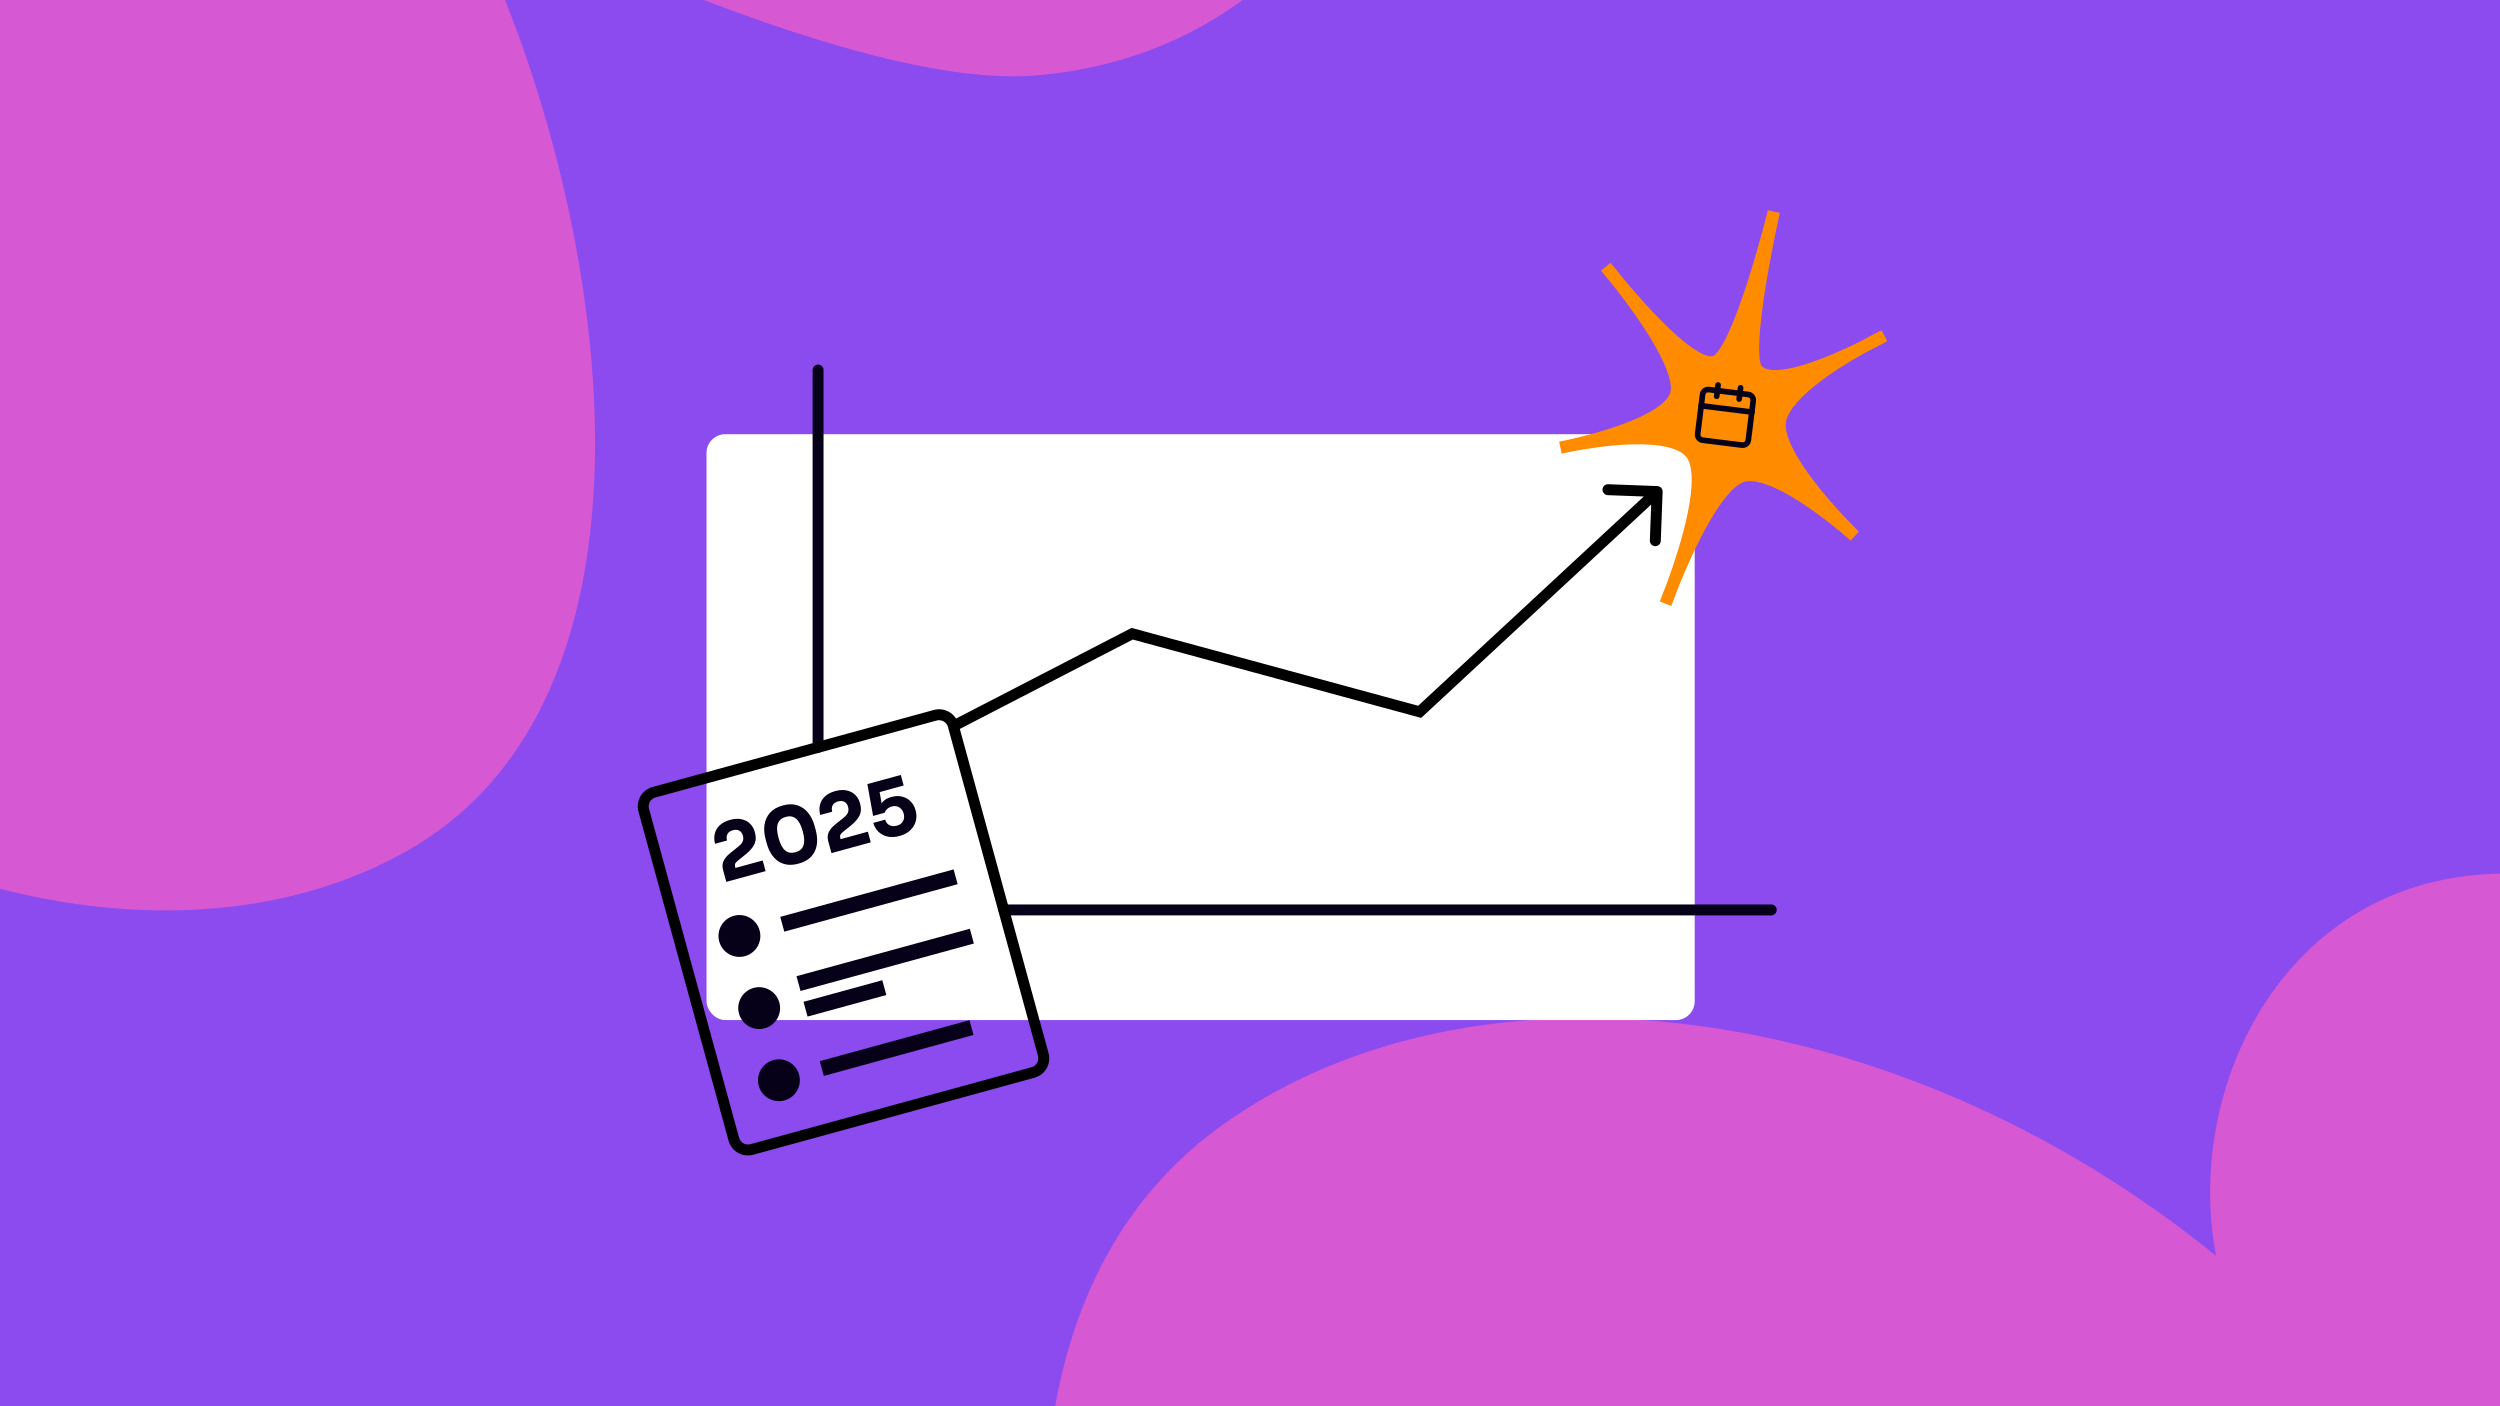 <?xml version="1.0" encoding="UTF-8"?> <svg xmlns="http://www.w3.org/2000/svg" width="1600" height="900" viewBox="0 0 1600 900" fill="none"><g clip-path="url(#clip0_1472_12796)"><rect width="1600" height="900" fill="#8B4BEF"></rect><g filter="url(#filter0_f_1472_12796)"><path d="M661.774 48.373C787.458 38.725 905.122 -55.551 890.833 -241.686L-568.197 -199.706C-621.329 73.803 -668.588 559.092 -447.456 599.317C-323.876 621.797 -251.636 511.219 -258.954 415.882C-105.234 573.047 115.134 626.152 259.701 545.032C455.379 435.234 375.229 78.995 288.367 -73.661C370.942 -29.767 561.228 56.091 661.774 48.373Z" fill="#D658D3"></path><path d="M369.076 1366.64C220.374 1395.22 92.692 1523.51 134.925 1743.28L1870.65 1494.94C1897.06 1161.93 1887.82 577.466 1618.45 559.612C1467.91 549.635 1396.65 691.167 1418.28 803.731C1213.55 637.424 943.349 604.124 781.776 720.4C563.081 877.783 706.935 1291.21 831.259 1461.24C726.766 1420.18 488.038 1343.78 369.076 1366.64Z" fill="#D658D3"></path></g><rect x="452.169" y="277.891" width="632.432" height="374.971" rx="12" fill="white"></rect><path d="M523.565 236.811V478.28M1133.6 582.356H642.499" stroke="#060119" stroke-width="7" stroke-linecap="round"></path><path d="M724.583 405.583L725.501 402.206L724.187 401.849L722.977 402.474L724.583 405.583ZM908.583 455.583L907.665 458.961L909.54 459.47L910.964 458.149L908.583 455.583ZM1064.08 314.715C1064.15 312.783 1062.65 311.158 1060.71 311.086L1029.24 309.904C1027.31 309.832 1025.68 311.339 1025.61 313.27C1025.54 315.202 1027.04 316.827 1028.97 316.899L1056.95 317.95L1055.9 345.93C1055.83 347.862 1057.34 349.486 1059.27 349.559C1061.2 349.631 1062.83 348.124 1062.9 346.193L1064.08 314.715ZM611.606 467.89L726.19 408.693L722.977 402.474L608.393 461.671L611.606 467.89ZM723.665 408.961L907.665 458.961L909.501 452.206L725.501 402.206L723.665 408.961ZM910.964 458.149L1062.96 317.149L1058.2 312.017L906.203 453.017L910.964 458.149Z" fill="black"></path><path d="M1184.41 345.942C1184.4 345.956 1184.4 345.956 1184.4 345.956L1184.4 345.951L1184.37 345.931L1184.28 345.845C1184.19 345.767 1184.06 345.65 1183.89 345.497C1183.54 345.19 1183.02 344.738 1182.36 344.161C1181.03 343.008 1179.09 341.36 1176.7 339.394C1171.91 335.459 1165.3 330.27 1158.01 325.23C1150.7 320.177 1142.81 315.348 1135.43 312.068C1127.9 308.718 1121.59 307.299 1117.14 308.176C1114.21 308.755 1110.51 311.302 1106.28 316.086C1102.15 320.746 1097.97 326.996 1093.95 333.976C1085.93 347.894 1078.87 364.187 1074.44 375.181C1073.04 378.996 1071.84 382.13 1070.98 384.317C1070.54 385.417 1070.2 386.277 1069.96 386.865C1069.84 387.16 1069.75 387.386 1069.69 387.539L1069.61 387.715L1069.59 387.774L1069.59 387.778L1069.59 387.779L1062.29 384.958L1062.31 384.895L1062.38 384.716C1062.43 384.56 1062.52 384.331 1062.63 384.033C1062.84 383.438 1063.17 382.568 1063.58 381.463C1064.41 379.265 1065.62 376.133 1067.13 372.37C1071.26 361.057 1077.01 343.839 1080.24 327.765C1081.86 319.704 1082.82 312.093 1082.67 305.74C1082.52 299.244 1081.24 294.783 1079.12 292.295C1076.64 289.39 1072.2 287.221 1065.95 285.887C1059.79 284.573 1052.42 284.185 1044.76 284.381C1029.47 284.77 1013.68 287.455 1005.38 289.079C1003.56 289.483 1002.09 289.79 1001.07 289.997C1000.56 290.102 1000.16 290.181 999.887 290.235C999.751 290.261 999.646 290.282 999.575 290.295L999.47 290.315L999.463 290.317L999.46 290.317L997.85 282.656L997.852 282.656L997.881 282.649L997.964 282.63C998.035 282.614 998.139 282.59 998.275 282.56C998.547 282.499 998.945 282.411 999.457 282.301C1000.47 282.082 1001.94 281.774 1003.78 281.413C1011.92 279.609 1027.15 275.872 1041.04 270.505C1048.01 267.812 1054.49 264.765 1059.53 261.43C1064.69 258.023 1067.78 254.679 1068.86 251.612C1069.77 249.005 1069.46 244.801 1067.52 238.994C1065.63 233.35 1062.43 226.873 1058.53 220.156C1050.75 206.763 1040.49 192.943 1033.3 183.773C1030.67 180.629 1028.53 177.988 1027.04 176.128C1026.29 175.193 1025.71 174.455 1025.31 173.949C1025.11 173.696 1024.96 173.501 1024.86 173.369L1024.74 173.217L1024.69 173.162L1030.76 168.222L1030.81 168.274L1030.93 168.422C1031.04 168.551 1031.2 168.74 1031.41 168.987C1031.82 169.481 1032.42 170.205 1033.19 171.131C1034.7 172.973 1036.85 175.618 1039.38 178.847C1047.11 188.111 1058.95 201.649 1070.45 212.27C1076.22 217.604 1081.77 222.068 1086.57 224.899C1088.97 226.314 1091.05 227.239 1092.78 227.699C1094.51 228.162 1095.62 228.082 1096.29 227.847C1096.95 227.615 1098.38 226.542 1100.39 223.64C1102.28 220.915 1104.3 217.164 1106.38 212.631C1110.54 203.582 1114.71 191.911 1118.44 180.285C1122.17 168.684 1125.42 157.236 1127.75 148.681C1128.91 144.405 1129.84 140.858 1130.47 138.381C1130.79 137.142 1131.04 136.172 1131.2 135.513C1131.29 135.183 1131.35 134.931 1131.39 134.762L1131.45 134.525L1131.45 134.514L1131.45 134.511L1139.07 136.311L1139.07 136.314L1139.01 136.562C1138.97 136.73 1138.92 136.981 1138.85 137.309C1138.7 137.966 1138.49 138.933 1138.22 140.169C1137.69 142.641 1136.93 146.188 1136.06 150.48C1134.31 159.069 1132.08 170.624 1130.14 182.514C1128.21 194.428 1126.59 206.578 1126.03 216.392C1125.76 221.309 1125.76 225.516 1126.09 228.758C1126.25 230.377 1126.49 231.662 1126.77 232.628C1127.07 233.632 1127.35 234.058 1127.44 234.175C1128.8 235.768 1131.54 236.887 1136.38 236.847C1141.09 236.808 1146.96 235.662 1153.41 233.766C1166.24 229.996 1180.46 223.536 1190.62 218.5C1194.59 216.302 1197.97 214.535 1200.37 213.313C1201.57 212.698 1202.53 212.22 1203.19 211.895C1203.52 211.733 1203.78 211.608 1203.95 211.524L1204.15 211.427L1204.22 211.392L1204.23 211.391L1207.83 218.334L1205.92 214.934C1207.83 218.334 1207.83 218.335 1207.83 218.335L1207.83 218.337L1207.76 218.374L1207.57 218.482C1207.4 218.577 1207.15 218.714 1206.83 218.892C1206.18 219.247 1205.24 219.76 1204.05 220.399C1201.67 221.667 1198.3 223.432 1194.26 225.436C1184.53 230.832 1171.37 238.768 1160.71 247.477C1155.36 251.847 1150.77 256.307 1147.57 260.632C1144.32 265.011 1142.78 268.849 1142.82 272.065C1142.88 277.258 1145.49 284.081 1149.94 291.768C1154.31 299.333 1160.17 307.236 1166.1 314.46C1172.02 321.669 1177.93 328.119 1182.37 332.772C1184.59 335.097 1186.44 336.967 1187.73 338.254C1188.37 338.897 1188.88 339.394 1189.22 339.728C1189.39 339.895 1189.52 340.022 1189.61 340.106L1189.7 340.199L1189.73 340.227L1189.72 340.238L1184.41 345.942Z" fill="#FF8C00"></path><path fill-rule="evenodd" clip-rule="evenodd" d="M417.649 503.65L597.608 454.385C604.47 452.506 611.555 456.546 613.434 463.408L671.068 673.938C672.946 680.799 668.907 687.885 662.045 689.763L482.086 739.029C475.224 740.907 468.139 736.867 466.26 730.006L408.626 519.476C406.747 512.614 410.787 505.529 417.649 503.65ZM419.497 510.402C416.364 511.26 414.52 514.495 415.378 517.628L473.012 728.157C473.87 731.29 477.105 733.135 480.238 732.277L660.196 683.012C663.33 682.154 665.174 678.919 664.316 675.786L606.682 465.256C605.824 462.123 602.589 460.279 599.456 461.136L419.497 510.402Z" fill="black"></path><path d="M464.835 564.401L462.853 557.161C462.438 555.648 462.319 554.263 462.493 553.005C462.7 551.738 463.231 550.52 464.087 549.351C464.934 548.151 466.153 546.918 467.744 545.652L472.765 541.632C474.046 540.624 474.901 539.577 475.33 538.491C475.791 537.396 475.833 536.157 475.454 534.773C475.066 533.358 474.315 532.318 473.199 531.655C472.084 530.992 470.689 530.889 469.016 531.347C467.343 531.806 466.2 532.62 465.586 533.791C464.973 534.962 464.882 536.336 465.314 537.913L457.639 540.014C457.032 537.793 456.968 535.666 457.449 533.632C457.921 531.566 458.965 529.758 460.582 528.209C462.199 526.659 464.407 525.501 467.206 524.735C470.005 523.969 472.475 523.829 474.614 524.315C476.786 524.793 478.583 525.736 480.007 527.145C481.462 528.546 482.476 530.291 483.049 532.383L483.207 532.962C483.947 535.665 483.819 538.104 482.824 540.279C481.819 542.422 479.958 544.592 477.238 546.789L472.265 550.796C471.414 551.479 470.841 552.103 470.546 552.668C470.284 553.224 470.258 553.888 470.469 554.66L471.13 557.074L468.812 555.996L488.118 550.711L489.981 557.516L464.835 564.401Z" fill="#060119"></path><path d="M511.124 552.714C508.324 553.481 505.804 553.686 503.562 553.332C501.312 552.945 499.343 552.135 497.656 550.901C496.002 549.659 494.587 548.093 493.412 546.201C492.26 544.268 491.367 542.143 490.733 539.826L489.98 537.075C489.099 533.857 488.865 530.791 489.278 527.876C489.69 524.961 490.844 522.415 492.738 520.236C494.632 518.057 497.364 516.479 500.936 515.501C504.508 514.523 507.647 514.494 510.355 515.413C513.094 516.323 515.384 517.927 517.224 520.226C519.064 522.524 520.424 525.282 521.305 528.499L522.058 531.25C522.692 533.567 522.99 535.855 522.951 538.114C522.936 540.332 522.516 542.401 521.693 544.321C520.902 546.233 519.637 547.928 517.897 549.407C516.181 550.846 513.923 551.948 511.124 552.714ZM509.128 545.426C511.735 544.713 513.419 543.283 514.18 541.138C514.965 538.951 514.834 535.943 513.786 532.114C512.676 528.06 511.219 525.328 509.415 523.92C507.635 522.47 505.473 522.093 502.931 522.789C500.325 523.503 498.625 524.937 497.831 527.091C497.028 529.213 497.173 532.269 498.266 536.259C499.323 540.12 500.73 542.796 502.487 544.287C504.276 545.769 506.49 546.148 509.128 545.426Z" fill="#060119"></path><path d="M532.143 545.974L530.161 538.734C529.747 537.222 529.627 535.837 529.802 534.578C530.008 533.311 530.54 532.093 531.396 530.925C532.243 529.725 533.462 528.492 535.053 527.226L540.074 523.205C541.355 522.197 542.21 521.151 542.639 520.065C543.1 518.97 543.141 517.731 542.763 516.347C542.375 514.931 541.623 513.892 540.508 513.229C539.393 512.566 537.998 512.463 536.325 512.921C534.652 513.379 533.508 514.194 532.895 515.365C532.282 516.536 532.191 517.909 532.623 519.486L524.948 521.587C524.34 519.367 524.277 517.24 524.758 515.206C525.23 513.139 526.274 511.332 527.891 509.782C529.507 508.233 531.715 507.075 534.515 506.309C537.314 505.542 539.784 505.402 541.923 505.889C544.095 506.367 545.892 507.31 547.315 508.719C548.771 510.119 549.785 511.865 550.358 513.957L550.516 514.536C551.256 517.239 551.128 519.678 550.133 521.853C549.128 523.995 547.266 526.165 544.547 528.362L539.574 532.37C538.723 533.053 538.15 533.676 537.855 534.241C537.592 534.798 537.567 535.462 537.778 536.234L538.439 538.647L536.12 537.57L555.427 532.285L557.29 539.09L532.143 545.974Z" fill="#060119"></path><path d="M575.73 535.028C572.93 535.794 570.371 535.924 568.054 535.417C565.727 534.878 563.765 533.841 562.169 532.307C560.605 530.763 559.519 528.881 558.912 526.661L566.538 524.573C566.837 525.667 567.343 526.567 568.055 527.271C568.79 527.935 569.674 528.384 570.707 528.62C571.731 528.824 572.822 528.768 573.981 528.45C575.268 528.098 576.275 527.546 577.003 526.793C577.754 525.999 578.248 525.086 578.484 524.053C578.711 522.987 578.666 521.876 578.349 520.717C578.023 519.527 577.496 518.547 576.766 517.778C576.06 516.968 575.182 516.413 574.131 516.113C573.113 515.804 571.976 515.821 570.721 516.164C569.563 516.482 568.583 517.009 567.782 517.747C566.981 518.485 566.457 519.286 566.209 520.15L558.776 522.184L555.118 501.81L576.5 495.956L578.349 502.714L560.105 507.708L562.591 504.849L564.66 516.578L562.694 516.598C563.342 515.175 564.236 513.893 565.376 512.75C566.54 511.567 568.232 510.672 570.452 510.064C573.026 509.359 575.36 509.291 577.452 509.86C579.568 510.387 581.351 511.404 582.801 512.909C584.274 514.374 585.306 516.184 585.896 518.34L586.068 518.967C586.658 521.123 586.678 523.28 586.127 525.437C585.576 527.594 584.429 529.533 582.687 531.255C580.977 532.969 578.658 534.226 575.73 535.028Z" fill="#060119"></path><path d="M486.153 595.483C488.107 602.62 483.906 609.989 476.769 611.942C469.633 613.896 462.264 609.694 460.31 602.558C458.356 595.421 462.558 588.052 469.694 586.099C476.831 584.145 484.2 588.347 486.153 595.483Z" fill="#060119"></path><path d="M499.357 586.787L610.294 556.416L612.883 565.871L501.945 596.242L499.357 586.787Z" fill="#060119"></path><path d="M524.637 679.13L620.446 652.901L623.035 662.356L527.225 688.585L524.637 679.13Z" fill="#060119"></path><path d="M498.793 641.655C500.747 648.791 496.546 656.16 489.409 658.114C482.273 660.067 474.904 655.866 472.95 648.729C470.996 641.593 475.198 634.224 482.334 632.27C489.471 630.317 496.84 634.518 498.793 641.655Z" fill="#060119"></path><path d="M511.433 687.826C513.387 694.962 509.185 702.331 502.049 704.285C494.913 706.239 487.544 702.037 485.59 694.901C483.636 687.764 487.838 680.395 494.974 678.442C502.111 676.488 509.48 680.69 511.433 687.826Z" fill="#060119"></path><path d="M509.753 624.764L620.691 594.394L623.279 603.849L512.342 634.219L509.753 624.764Z" fill="#060119"></path><path d="M514.24 641.152L564.666 627.348L567.255 636.803L516.829 650.607L514.24 641.152Z" fill="#060119"></path><g clip-path="url(#clip1_1472_12796)"><path d="M1118.91 252.46L1093.71 249.322C1091.72 249.074 1089.9 250.485 1089.66 252.474L1086.52 277.678C1086.27 279.666 1087.68 281.479 1089.67 281.726L1114.87 284.864C1116.86 285.112 1118.68 283.701 1118.92 281.712L1122.06 256.509C1122.31 254.52 1120.9 252.707 1118.91 252.46Z" stroke="#060119" stroke-width="3.628" stroke-linecap="round" stroke-linejoin="round"></path><path d="M1113.96 248.187L1113.06 255.388" stroke="#060119" stroke-width="3.628" stroke-linecap="round" stroke-linejoin="round"></path><path d="M1099.55 246.394L1098.66 253.595" stroke="#060119" stroke-width="3.628" stroke-linecap="round" stroke-linejoin="round"></path><path d="M1088.76 259.675L1121.17 263.71" stroke="#060119" stroke-width="3.628" stroke-linecap="round" stroke-linejoin="round"></path></g></g><defs><filter id="filter0_f_1472_12796" x="-749.565" y="-378.642" width="2767.04" height="2258.87" filterUnits="userSpaceOnUse" color-interpolation-filters="sRGB"><feFlood flood-opacity="0" result="BackgroundImageFix"></feFlood><feBlend mode="normal" in="SourceGraphic" in2="BackgroundImageFix" result="shape"></feBlend><feGaussianBlur stdDeviation="68.478" result="effect1_foregroundBlur_1472_12796"></feGaussianBlur></filter><clipPath id="clip0_1472_12796"><rect width="1600" height="900" fill="white"></rect></clipPath><clipPath id="clip1_1472_12796"><rect width="43.54" height="43.54" fill="white" transform="translate(1085.6 241) rotate(7.097)"></rect></clipPath></defs></svg> 